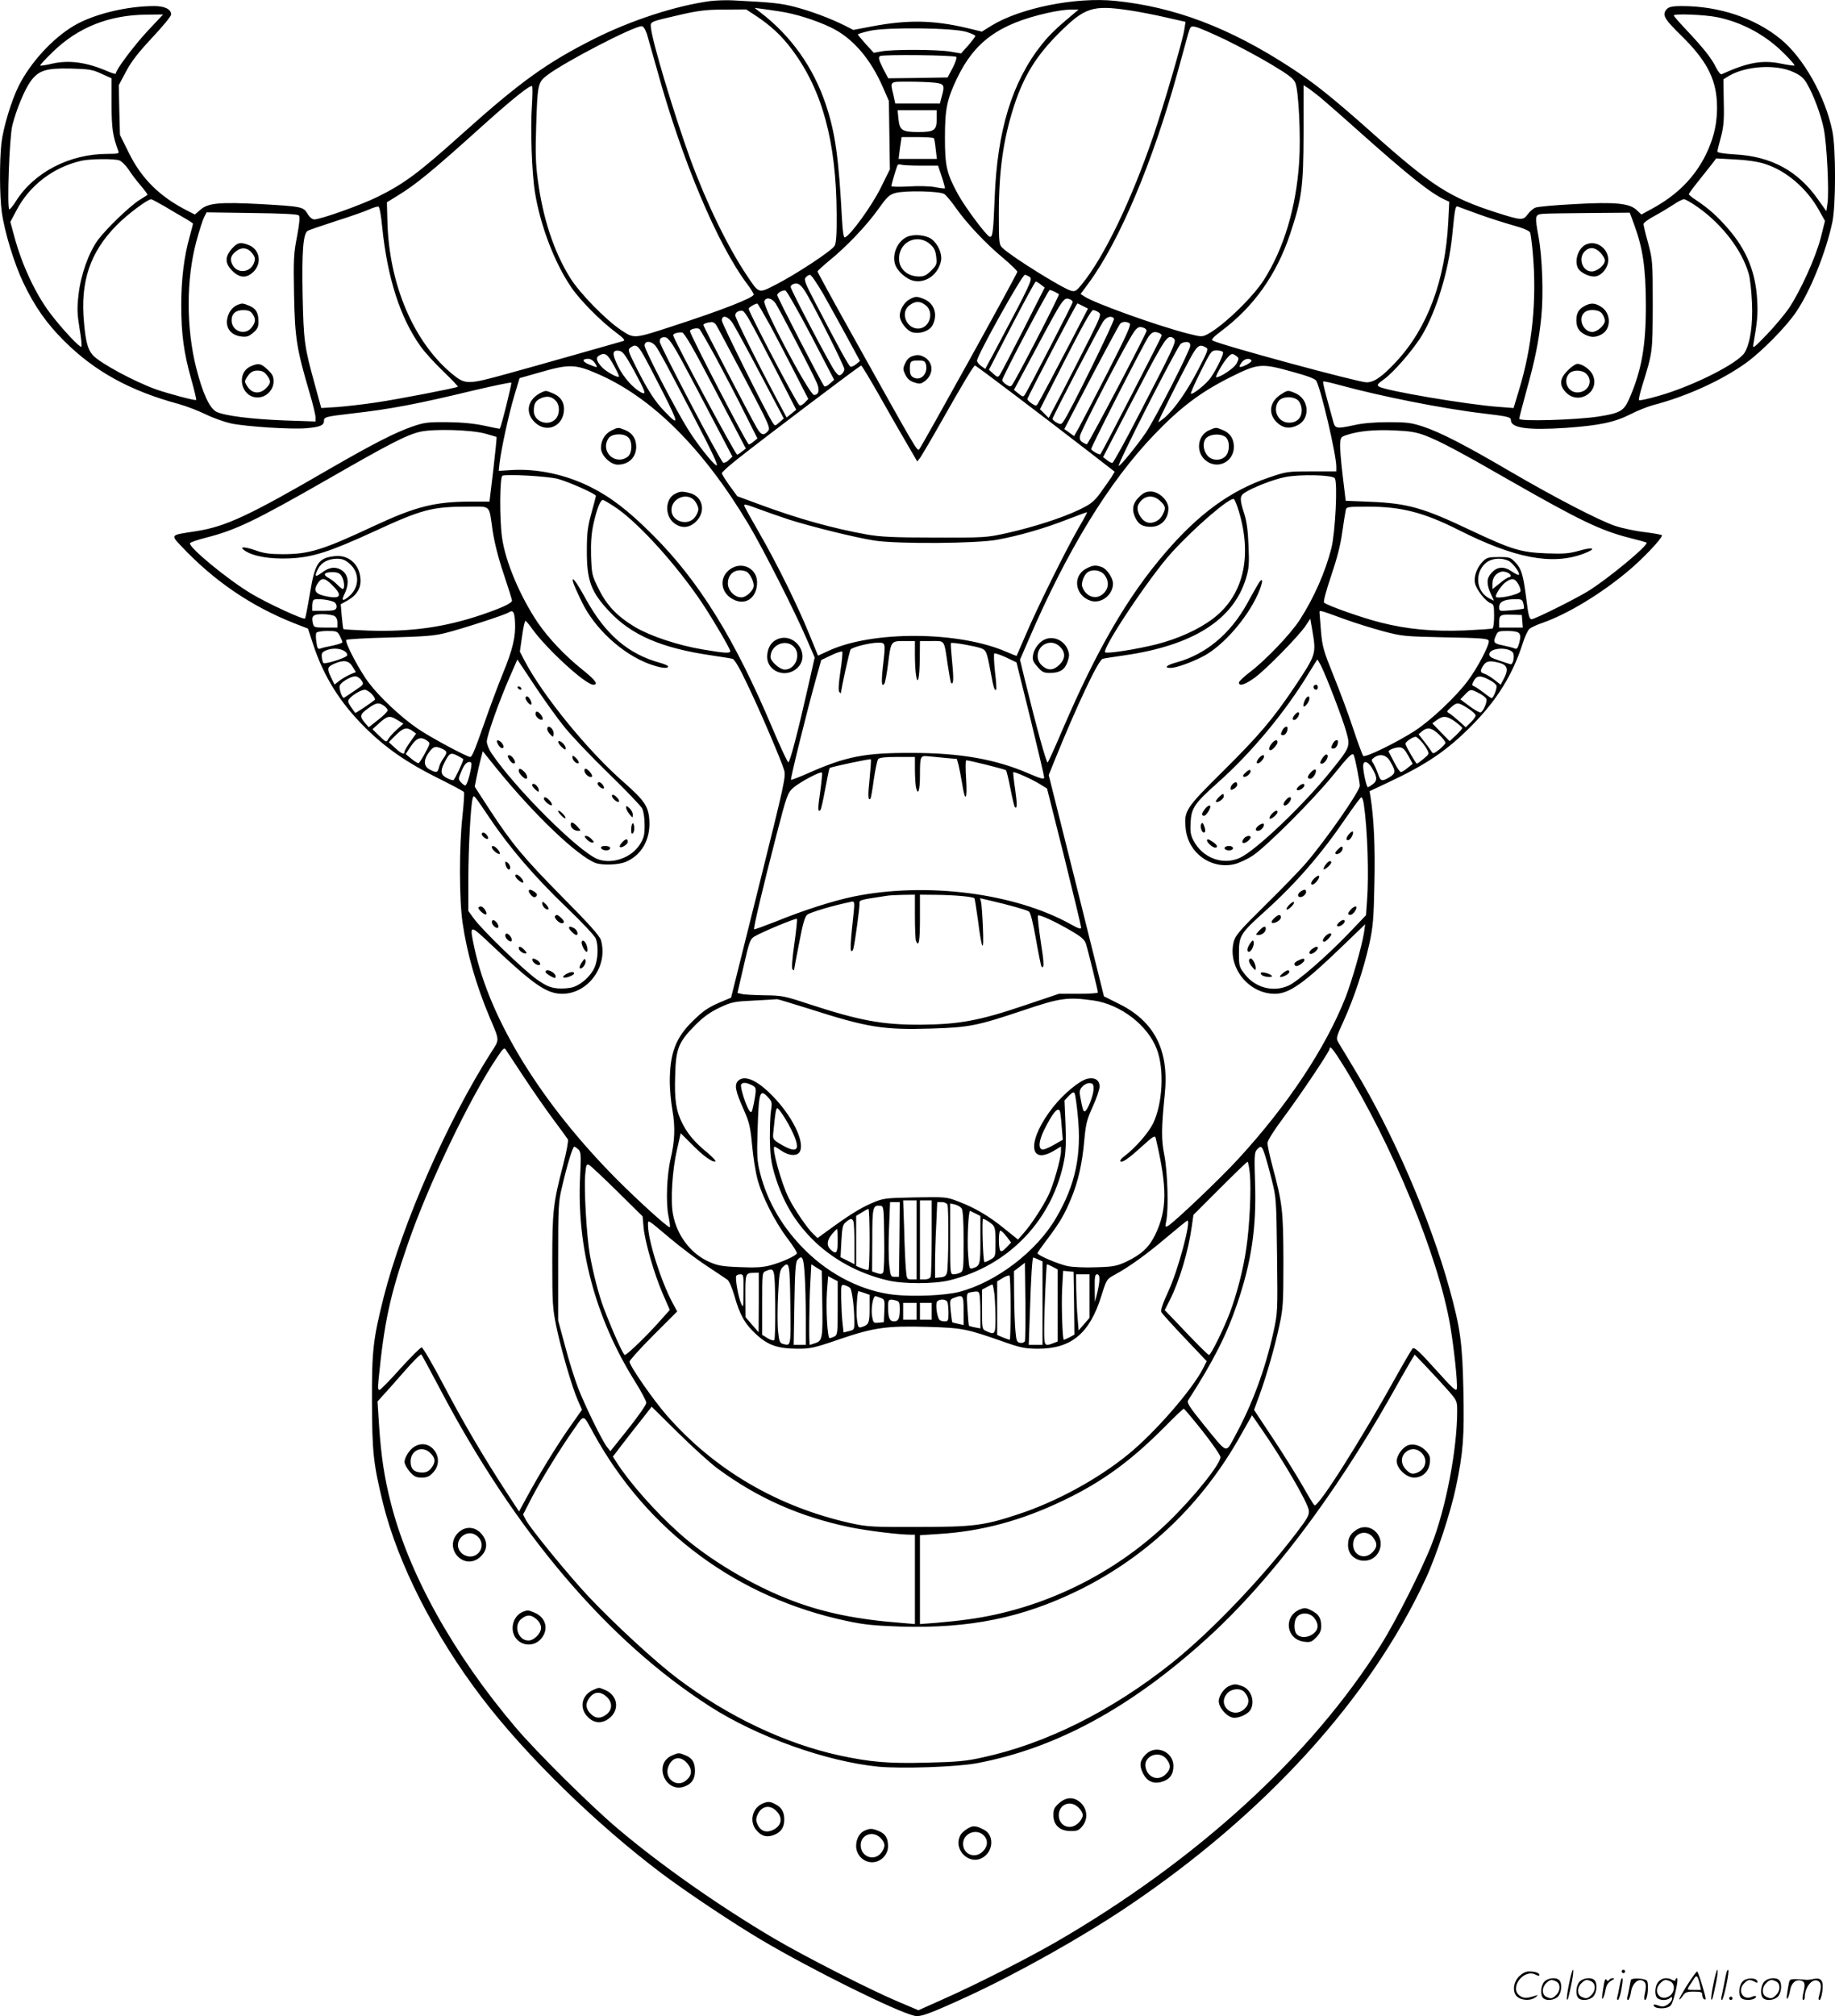 <svg version="1.0" xmlns="http://www.w3.org/2000/svg"
  viewBox="0 0 1093.014 1200.212"
 preserveAspectRatio="xMidYMid meet">
<g transform="translate(-0.044,1200.611) scale(0.1,-0.1)"
fill="#000000" stroke="none">
<path d="M4233 12000 c-204 -27 -472 -114 -691 -224 -283 -142 -442 -256 -789
-567 -257 -231 -346 -297 -502 -374 -94 -47 -340 -135 -378 -135 -13 0 -28 12
-41 34 -25 41 -33 43 -276 57 -246 13 -316 7 -361 -33 l-34 -29 -43 22 c-164
83 -273 189 -350 345 l-53 107 -4 148 -3 148 43 81 c32 61 74 114 156 202 62
66 113 128 113 138 0 31 -39 50 -100 50 -165 0 -362 -48 -479 -117 -127 -75
-259 -219 -329 -358 -44 -88 -92 -248 -103 -340 -12 -108 -11 -316 2 -411 16
-117 74 -307 128 -420 68 -143 140 -245 245 -349 181 -180 392 -296 681 -374
44 -12 116 -40 160 -61 44 -22 113 -46 153 -55 94 -19 360 -36 449 -28 79 7
103 17 103 43 0 24 8 26 170 45 223 25 387 56 722 137 120 28 220 49 224 46 4
-5 -61 -268 -69 -274 -1 -1 -42 7 -92 18 -61 13 -132 20 -220 21 -117 1 -138
-2 -208 -26 -106 -37 -234 -103 -493 -252 -480 -279 -620 -344 -795 -371 -157
-24 -153 -20 -89 -89 196 -208 415 -357 675 -460 l80 -31 31 -95 c63 -191 160
-346 309 -494 123 -122 251 -210 432 -300 83 -41 154 -79 157 -84 3 -5 -1 -69
-9 -143 -20 -178 -20 -499 1 -637 27 -184 80 -368 161 -561 60 -141 60 -130
10 -207 -260 -407 -530 -1021 -641 -1458 -63 -251 -71 -318 -70 -620 1 -305 8
-369 65 -605 89 -362 307 -790 591 -1162 264 -346 683 -754 1073 -1047 154
-115 420 -292 590 -393 297 -176 810 -430 913 -452 36 -8 90 12 317 116 291
134 682 353 950 533 822 552 1448 1241 1778 1954 64 138 149 397 180 546 43
207 50 295 44 578 -6 279 -18 366 -83 602 -115 415 -336 927 -565 1305 -45 74
-88 146 -97 161 -14 24 -13 30 32 128 61 134 120 311 153 459 22 103 26 147
30 360 5 216 -3 386 -23 513 l-6 35 104 49 c238 111 361 195 512 349 144 147
237 297 296 481 12 39 30 77 39 86 9 9 45 26 81 38 148 52 347 172 510 309 85
71 200 192 200 211 0 4 -45 12 -100 19 -55 6 -135 23 -178 37 -99 34 -360 169
-627 325 -268 157 -416 233 -519 267 -71 23 -97 26 -206 26 -78 0 -153 -6
-200 -17 -113 -24 -117 -23 -130 27 -6 23 -23 84 -37 135 -14 51 -24 95 -21
97 2 3 46 -7 97 -21 245 -67 617 -141 856 -169 151 -18 165 -22 165 -40 0 -47
100 -61 327 -46 198 14 290 33 385 81 42 22 104 46 137 55 196 51 406 146 552
251 94 68 238 214 298 303 85 124 179 360 216 536 21 103 21 437 0 540 -43
209 -172 437 -309 549 -153 125 -366 196 -587 196 -68 0 -86 -6 -100 -31 -14
-28 2 -53 95 -144 147 -144 205 -251 213 -395 6 -111 -15 -211 -66 -315 -68
-136 -169 -238 -316 -319 l-68 -37 -27 26 c-43 41 -127 50 -372 36 -114 -6
-219 -15 -232 -21 -13 -5 -34 -23 -46 -40 -27 -37 -37 -37 -190 12 -273 88
-379 155 -735 472 -237 211 -350 301 -490 392 -363 236 -689 359 -1042 395
-235 24 -564 -42 -736 -147 l-58 -36 -87 21 c-204 48 -355 50 -568 10 l-111
-21 -51 26 c-84 42 -198 85 -297 111 -85 22 -133 27 -370 39 -38 2 -98 0 -132
-4z m412 -62 c90 -13 211 -51 302 -94 131 -62 239 -187 314 -361 l34 -78 3
-203 3 -204 -55 -111 c-51 -104 -181 -284 -213 -294 -7 -3 -13 30 -17 104 -20
374 -40 516 -96 685 -74 222 -207 410 -390 550 l-35 27 40 -5 c22 -3 72 -10
110 -16z m2080 7 c55 -8 153 -27 218 -42 l119 -27 -7 -45 c-9 -64 -124 -456
-185 -635 -132 -386 -294 -722 -427 -884 -30 -37 -39 -43 -62 -37 -50 13 -352
201 -408 254 -22 21 -23 28 -23 204 0 255 26 442 90 641 58 179 133 301 269
436 153 152 199 167 416 135z m-2225 -31 c90 -59 156 -120 217 -202 181 -240
265 -549 267 -982 1 -117 -3 -172 -12 -187 -16 -29 -229 -169 -348 -230 -107
-55 -101 -57 -174 52 -116 173 -242 433 -339 698 -97 268 -224 690 -233 776
-4 40 -13 36 182 81 102 23 149 29 255 29 l130 1 55 -36z m1895 10 c-106 -89
-141 -123 -189 -182 -177 -223 -266 -512 -281 -917 -8 -201 -12 -235 -30 -228
-21 8 -148 178 -189 254 -67 123 -77 167 -77 334 0 172 11 226 71 353 105 220
251 326 540 391 47 11 108 20 135 20 l50 0 -30 -25z m-5517 -104 c-82 -89
-188 -230 -188 -252 0 -4 -21 2 -47 13 -126 55 -232 69 -333 46 -36 -9 -67
-13 -70 -11 -2 3 32 40 76 82 150 146 335 219 557 221 l99 1 -94 -100z m9350
84 c152 -31 295 -109 406 -223 33 -33 58 -62 55 -65 -2 -2 -40 3 -83 12 -110
22 -197 6 -351 -64 -6 -2 -20 15 -32 38 -25 54 -77 119 -176 224 -43 45 -77
85 -77 88 0 12 183 5 258 -10z m-6374 -101 c8 -27 35 -123 61 -215 146 -532
359 -1038 537 -1274 21 -28 38 -55 38 -61 0 -19 -183 -91 -478 -187 -239 -78
-233 -77 -312 -25 -94 63 -247 220 -304 312 -96 154 -162 354 -192 581 -13 94
-15 165 -10 316 8 258 10 266 68 310 105 79 512 290 560 290 11 0 21 -16 32
-47z m3445 -33 c80 -39 204 -105 275 -148 102 -61 132 -84 142 -109 20 -46 33
-318 23 -471 -18 -271 -91 -516 -212 -705 -67 -104 -245 -275 -335 -321 -31
-16 -37 -16 -115 4 -181 46 -557 181 -617 221 l-23 15 48 65 c183 248 382 720
530 1256 26 93 53 192 61 222 15 52 16 53 46 47 17 -3 97 -38 177 -76z m-1541
46 c28 -9 52 -20 52 -24 0 -4 -19 -29 -42 -56 l-43 -48 -65 11 c-77 13 -346
14 -410 1 l-45 -8 -47 51 c-26 29 -47 55 -48 58 0 3 33 13 73 22 101 22 496
18 575 -7z m-61 -149 c4 -5 -6 -34 -22 -65 l-30 -57 -177 -3 -177 -2 -32 61
c-24 49 -28 64 -17 71 16 11 444 6 455 -5z m4986 -90 c42 -19 61 -35 80 -68
40 -68 84 -186 101 -271 18 -89 32 -371 22 -441 l-7 -48 -49 69 c-120 171
-278 257 -496 269 -66 4 -104 10 -104 17 0 6 10 45 21 86 16 61 20 100 17 210
l-2 134 34 21 c102 59 280 70 383 22z m-10078 -10 l60 -27 0 -153 c0 -145 7
-192 41 -282 5 -13 -5 -15 -65 -15 -226 0 -437 -109 -546 -282 -17 -27 -34
-48 -39 -48 -15 0 0 428 18 500 23 92 73 213 108 261 48 66 91 80 238 77 112
-3 131 -6 185 -31z m4963 -53 c58 -7 61 -15 41 -86 l-10 -38 -133 0 -133 0
-11 51 c-20 83 -24 79 91 79 56 0 126 -3 155 -6z m-2399 -134 c-10 -138 -1
-401 18 -520 32 -196 115 -415 214 -561 50 -76 179 -206 267 -271 48 -36 58
-48 45 -52 -87 -25 -552 -157 -695 -196 -232 -64 -246 -64 -323 -1 -231 190
-378 536 -387 910 l-3 113 65 40 c108 66 207 147 501 412 179 161 290 250 299
239 3 -4 3 -55 -1 -113z m4696 46 c27 -23 131 -113 230 -202 301 -268 426
-367 510 -406 l28 -13 -6 -120 c-18 -349 -124 -633 -312 -834 -82 -88 -130
-121 -175 -121 -48 0 -872 223 -917 249 -10 5 5 21 54 58 192 144 327 334 408
576 70 210 79 279 80 599 l0 287 25 -16 c14 -9 47 -35 75 -57z m-2285 -125 c0
-71 -14 -81 -109 -81 -97 0 -112 10 -119 78 l-5 52 117 0 116 0 0 -49z m-17
-118 c3 -5 8 -34 11 -65 l7 -58 -114 0 -114 0 4 33 c2 17 6 47 9 65 l5 32 94
0 c52 0 96 -3 98 -7z m-4851 -132 c13 -5 37 -29 53 -52 15 -24 48 -68 73 -97
25 -29 43 -54 41 -56 -2 -2 -23 -15 -47 -30 -59 -37 -196 -169 -248 -238 -55
-76 -102 -205 -116 -327 -9 -81 -8 -112 6 -199 10 -57 15 -107 11 -110 -8 -8
-116 107 -184 197 -88 115 -170 290 -215 458 l-24 88 35 66 c78 151 221 260
388 298 53 12 198 13 227 2z m9799 -20 c128 -40 251 -145 324 -276 l36 -64
-26 -103 c-30 -115 -119 -312 -189 -417 -25 -36 -83 -106 -131 -156 -77 -80
-86 -87 -81 -60 24 135 28 181 23 265 -9 165 -62 295 -169 420 -66 77 -120
125 -195 175 -24 15 -43 31 -43 35 0 4 24 37 53 73 28 35 65 82 81 102 l29 38
111 -6 c69 -3 136 -13 177 -26z m-5026 -11 l103 0 22 -66 c12 -36 20 -67 19
-69 -2 -2 -29 1 -59 7 -30 6 -101 8 -157 4 -57 -3 -103 -2 -103 2 0 11 31 115
37 125 3 5 12 6 20 3 8 -3 61 -6 118 -6z m140 -169 c11 -7 43 -45 70 -84 65
-92 179 -213 283 -299 45 -38 82 -74 82 -80 0 -13 -567 -1036 -584 -1056 -13
-13 -8 -21 -403 687 -112 200 -203 367 -203 371 0 4 31 32 68 63 101 81 225
211 293 307 52 73 66 87 102 97 55 16 264 12 292 -6z m-4643 -74 c40 -24 94
-56 121 -71 26 -15 47 -29 47 -32 0 -2 -9 -37 -20 -77 -33 -117 -50 -253 -50
-407 0 -171 15 -284 60 -443 18 -64 31 -119 29 -122 -6 -5 -161 36 -239 63
-131 47 -334 157 -376 203 -30 33 -43 79 -53 193 -24 245 36 421 194 581 63
64 184 155 206 155 4 0 41 -20 81 -43z m9134 -6 c145 -103 262 -257 301 -396
8 -27 16 -104 19 -170 6 -130 -10 -240 -43 -297 -38 -64 -307 -200 -511 -258
-62 -18 -116 -30 -119 -26 -3 3 6 43 20 88 62 201 61 194 62 478 0 258 -1 268
-27 367 -16 56 -28 108 -28 115 0 8 30 30 68 50 37 20 88 51 112 67 25 17 52
31 61 31 9 0 47 -22 85 -49z m-7839 -117 c31 -303 107 -539 228 -709 23 -33
84 -100 134 -148 51 -49 91 -91 89 -93 -7 -7 -353 -74 -488 -94 -74 -11 -178
-23 -231 -27 l-95 -6 -37 135 c-64 231 -68 262 -74 538 -5 258 3 365 30 382 6
4 82 30 168 58 86 27 176 59 200 70 24 11 49 18 54 16 6 -1 16 -56 22 -122z
m6533 76 c58 -21 149 -50 202 -65 62 -17 99 -33 103 -44 3 -9 10 -61 15 -116
26 -281 -3 -565 -82 -822 l-32 -106 -90 7 c-183 13 -680 97 -712 121 -13 9 -9
15 27 41 57 39 181 182 230 265 85 143 158 382 179 589 18 179 19 183 38 175
9 -4 64 -24 122 -45z m-7030 -6 c8 -8 5 -42 -10 -124 -20 -101 -22 -138 -18
-349 5 -258 15 -321 94 -589 19 -64 34 -128 34 -141 l0 -24 -182 6 c-202 8
-361 28 -409 52 -41 22 -81 109 -120 261 -60 240 -60 526 1 753 17 63 38 128
46 144 l15 29 269 -4 c179 -2 273 -7 280 -14z m7954 -54 c52 -142 69 -256 70
-475 1 -250 -26 -397 -101 -567 -31 -69 -54 -82 -184 -102 -133 -20 -469 -30
-469 -13 0 7 18 77 40 157 54 194 77 307 91 448 14 135 6 357 -16 477 -23 126
-22 133 23 138 20 2 146 4 278 5 l242 2 26 -70z m-4831 -412 c35 -62 99 -178
142 -257 l78 -144 -23 -19 c-13 -10 -28 -17 -33 -15 -10 3 -63 99 -209 379
-61 116 -70 139 -59 152 8 9 19 16 26 16 8 0 42 -51 78 -112z m1231 99 c18
-13 8 -35 -210 -445 l-55 -102 -24 17 c-14 10 -25 24 -25 32 0 30 268 511 285
511 6 0 19 -6 29 -13z m66 -45 l23 -18 -127 -251 c-70 -138 -133 -258 -140
-268 -12 -16 -14 -16 -39 6 l-26 24 136 263 c75 144 139 262 143 262 4 0 18
-8 30 -18z m-1388 -67 c68 -120 218 -420 218 -437 0 -8 -7 -22 -16 -29 -14
-12 -19 -10 -39 15 -25 31 -265 487 -265 504 0 5 6 13 13 16 32 13 51 -2 89
-69z m19 -235 l138 -265 -26 -23 c-14 -13 -29 -20 -33 -15 -13 13 -280 530
-280 542 0 13 31 31 48 28 8 -1 76 -121 153 -267z m1452 259 c12 -7 23 -13 25
-14 6 -5 -256 -511 -280 -542 -8 -9 -15 -9 -34 4 -13 8 -24 20 -24 26 0 17
274 537 283 537 4 0 18 -5 30 -11z m-1664 -67 c20 -29 211 -395 245 -471 21
-45 14 -76 -15 -76 -27 0 -308 528 -296 558 10 26 43 20 66 -11z m1755 22 c9
-3 16 -11 16 -16 0 -10 -264 -520 -284 -550 -11 -16 -14 -15 -39 5 l-27 22
126 235 c170 318 170 318 208 304z m-1788 -152 c38 -70 105 -199 149 -285 l80
-156 -22 -23 c-15 -14 -26 -19 -32 -13 -23 23 -301 553 -301 573 0 8 35 29 51
31 3 1 36 -57 75 -127z m1865 112 l30 -15 -92 -177 c-101 -194 -194 -369 -208
-391 -8 -12 -13 -12 -35 3 -14 9 -26 21 -26 26 0 11 292 570 298 570 1 0 16
-7 33 -16z m-1983 -90 c19 -32 88 -164 155 -293 l120 -234 -28 -23 -29 -23
-44 82 c-128 239 -262 509 -262 526 0 18 22 31 45 26 6 -1 25 -28 43 -61z
m2076 53 c17 -12 13 -23 -54 -158 -40 -79 -111 -218 -157 -307 l-86 -164 -26
26 -26 26 150 295 c99 194 155 295 166 295 8 0 23 -6 33 -13z m-2180 -64 c14
-21 88 -157 165 -303 l140 -265 -26 -23 c-25 -22 -26 -23 -39 -4 -33 48 -304
591 -304 610 0 36 36 27 64 -15z m2272 26 c6 -11 -267 -567 -302 -613 -12 -17
-17 -18 -39 -6 -14 7 -25 18 -25 23 0 12 277 543 302 580 20 28 51 36 64 16z
m-2370 -37 c7 -10 82 -152 169 -316 151 -287 156 -298 139 -317 -26 -29 -41
-23 -68 24 -43 76 -316 600 -316 608 0 8 22 16 50 18 8 0 20 -7 26 -17z m2463
9 c11 -7 -17 -68 -131 -292 -80 -156 -158 -305 -173 -332 l-27 -47 -29 21 -29
21 86 166 c126 242 235 445 246 460 12 14 37 16 57 3z m-2458 -216 c50 -93
125 -237 166 -320 l75 -149 -22 -18 c-12 -10 -25 -18 -29 -18 -11 0 -351 655
-351 675 0 13 46 22 57 12 6 -7 53 -88 104 -182z m2543 189 c9 -3 16 -11 16
-17 0 -15 -334 -650 -355 -675 -2 -2 -13 3 -25 10 -16 10 -20 19 -16 42 6 28
220 446 298 579 38 65 49 74 82 61z m-2552 -373 l181 -345 -23 -18 c-12 -10
-25 -18 -29 -18 -11 0 -381 690 -381 711 0 9 28 18 53 16 14 -2 67 -93 199
-346z m2642 343 c9 -3 16 -11 16 -16 0 -8 -354 -693 -365 -706 -5 -6 -55 22
-55 31 0 14 316 633 341 668 21 29 34 34 63 23z m-2873 -110 c26 -45 111 -204
189 -354 l143 -272 -21 -20 c-11 -12 -26 -18 -34 -16 -15 6 -378 697 -378 720
0 21 11 29 35 26 13 -2 35 -30 66 -84z m2966 70 c7 -19 -15 -66 -215 -451 -80
-156 -151 -283 -156 -283 -6 0 -21 8 -33 18 l-22 17 150 290 c193 372 224 425
250 425 11 0 22 -7 26 -16z m-3089 -41 c24 -35 70 -121 212 -393 127 -244 163
-321 147 -314 -21 9 -115 128 -169 215 -75 120 -258 472 -258 498 0 32 44 28
68 -6z m3182 5 c0 -27 -205 -428 -264 -517 -54 -79 -156 -204 -162 -198 -9 9
333 680 368 725 6 6 21 12 34 12 18 0 24 -6 24 -22z m-3260 -50 c17 -29 71
-133 121 -231 94 -186 95 -201 8 -110 -57 59 -100 125 -169 262 -49 98 -51
106 -34 118 30 22 42 15 74 -39z m3351 41 c19 -10 17 -16 -43 -132 -67 -130
-140 -234 -200 -287 -21 -17 -38 -29 -38 -26 0 9 132 272 187 374 45 82 57 91
94 71z m-3404 -139 c68 -126 76 -147 42 -130 -48 26 -103 88 -136 153 -38 77
-37 100 4 95 22 -3 36 -20 90 -118z m3508 110 c6 -10 -32 -91 -72 -151 -24
-36 -110 -106 -119 -96 -3 2 23 61 58 131 61 122 64 126 95 126 17 0 34 -4 38
-10z m-3630 -76 c20 -36 35 -68 32 -70 -8 -9 -80 32 -103 58 -31 34 -36 56
-16 67 35 21 50 11 87 -55z m3709 53 c17 -13 17 -15 2 -45 -14 -27 -96 -82
-121 -82 -9 0 33 76 60 109 30 35 34 36 59 18z m-3820 -42 c19 -30 18 -30 -34
-9 -42 17 -45 34 -6 34 14 0 30 -10 40 -25z m3911 15 c6 -10 -63 -46 -71 -37
-2 2 3 13 12 25 16 23 48 29 59 12z m-3898 -78 c326 -140 632 -445 902 -897
84 -140 277 -521 346 -682 l48 -111 -37 -164 c-61 -271 -110 -460 -120 -460
-5 1 -47 90 -93 199 -226 536 -438 878 -713 1153 -146 146 -251 227 -376 289
-146 72 -312 108 -465 99 l-78 -5 5 46 c10 86 55 292 87 399 l32 107 130 37
c163 47 204 46 332 -10z m1683 -134 c57 -101 130 -229 164 -286 l60 -103 18
23 c9 13 63 104 119 203 138 244 199 345 207 345 7 0 407 -303 690 -522 l142
-110 -19 -32 c-11 -17 -41 -59 -66 -94 -40 -54 -57 -67 -128 -101 -103 -49
-265 -101 -427 -138 -123 -27 -130 -28 -430 -27 -248 0 -324 4 -405 18 -211
38 -414 95 -651 183 l-122 45 -46 63 c-25 35 -46 68 -46 74 0 6 42 44 93 84
156 124 729 557 737 557 4 0 53 -82 110 -182z m2458 145 c92 -25 136 -42 143
-54 29 -54 119 -440 119 -510 l0 -29 -147 0 c-145 0 -150 -1 -258 -38 -226
-77 -415 -215 -614 -447 -224 -260 -407 -576 -611 -1051 -44 -104 -85 -193
-89 -197 -7 -7 -65 202 -138 500 l-27 112 49 113 c231 538 481 946 750 1226
155 162 277 254 453 342 166 83 184 85 370 33z m-4808 -368 c36 -10 66 -19 68
-20 2 -2 -7 -89 -19 -194 l-23 -191 -115 0 c-212 -1 -324 -29 -575 -146 -305
-143 -385 -167 -541 -167 -77 0 -114 5 -163 23 -69 24 -101 23 -62 -3 51 -33
148 -50 265 -45 137 6 237 38 505 161 284 131 344 147 557 147 141 0 125 16
148 -145 11 -70 34 -163 66 -257 27 -80 49 -151 49 -157 0 -16 -61 -44 -185
-86 -217 -73 -417 -101 -668 -93 -81 3 -149 7 -151 9 -2 2 -6 36 -10 76 l-6
72 40 22 c58 33 84 78 77 136 -9 85 -75 139 -156 128 -95 -11 -115 -42 -145
-224 -13 -78 -26 -144 -29 -147 -9 -9 -229 93 -320 148 -142 85 -373 276 -365
300 2 6 44 20 94 33 178 45 291 99 728 349 369 212 470 264 550 282 82 18 299
12 386 -11z m5598 -11 c83 -31 210 -98 507 -269 415 -237 539 -297 712 -341
53 -13 98 -26 101 -28 14 -15 -240 -224 -353 -292 -89 -53 -314 -164 -331
-164 -15 0 -20 21 -34 135 -17 130 -28 166 -63 203 -29 30 -35 32 -99 32 -60
0 -72 -3 -94 -25 -36 -36 -56 -90 -48 -130 7 -38 64 -110 94 -120 17 -6 20
-15 20 -75 0 -38 -4 -71 -9 -75 -6 -3 -81 -8 -169 -12 -188 -7 -339 7 -497 47
-109 27 -321 102 -338 119 -5 5 13 73 42 158 34 100 56 184 66 258 9 61 18
120 21 133 4 21 8 22 135 22 196 0 329 -34 538 -139 334 -169 558 -211 744
-141 80 30 62 43 -25 18 -60 -17 -92 -20 -197 -16 -152 6 -205 22 -450 137
-284 135 -376 161 -601 170 l-144 6 -18 150 c-10 83 -17 168 -15 190 2 37 5
41 40 52 70 23 161 32 280 27 94 -4 132 -10 185 -30z m-5164 -259 c63 -17 226
-89 226 -101 0 -3 -12 -50 -27 -103 -22 -80 -27 -117 -27 -221 -1 -178 24
-248 134 -364 132 -141 311 -218 605 -261 61 -9 118 -18 129 -21 12 -4 43 -56
86 -148 77 -159 202 -452 221 -514 11 -40 4 -72 -152 -698 l-164 -657 -45 -19
c-89 -37 -115 -54 -182 -119 -103 -100 -138 -193 -138 -363 0 -44 7 -121 16
-171 17 -98 14 -181 -11 -287 -23 -99 -29 -262 -13 -340 8 -38 11 -68 8 -68
-14 0 -185 155 -310 280 -455 456 -764 958 -855 1388 -29 138 -29 138 105 11
250 -236 327 -289 420 -289 155 1 274 166 230 319 -7 25 -69 95 -228 255 -236
239 -302 319 -437 525 l-87 134 11 56 c6 31 17 78 24 105 l13 50 82 -102 c223
-275 481 -521 589 -563 41 -15 135 -12 180 6 95 40 149 134 141 250 -5 81 -30
117 -155 227 -209 182 -479 513 -587 719 l-29 56 13 91 c7 51 16 92 20 92 4 0
22 -21 40 -47 86 -120 318 -333 364 -333 33 0 14 27 -65 90 -104 83 -204 189
-267 282 -104 155 -192 363 -211 503 -16 110 -14 362 2 369 23 11 272 -3 331
-19z m4627 4 c18 -25 3 -323 -20 -415 -35 -140 -104 -297 -188 -427 -53 -83
-202 -239 -295 -310 -37 -28 -68 -57 -68 -64 0 -25 39 -12 97 31 72 54 259
246 299 305 l29 44 12 -69 c24 -142 24 -143 -107 -339 -126 -188 -213 -290
-421 -496 -229 -227 -237 -239 -226 -347 15 -143 148 -241 287 -211 28 6 78
29 113 52 82 55 360 333 477 477 98 121 117 140 125 118 9 -23 35 -159 35
-179 0 -33 -201 -322 -323 -464 -33 -38 -140 -149 -238 -245 -156 -154 -179
-181 -190 -220 -38 -151 87 -310 245 -310 85 0 173 62 404 285 l134 129 -7
-50 c-12 -78 -72 -289 -111 -388 -119 -300 -343 -638 -637 -958 -108 -118
-384 -380 -420 -400 -17 -8 -17 -6 -10 29 15 69 8 292 -11 391 -19 94 -18 162
2 362 28 262 -60 436 -274 541 l-88 44 -164 659 -165 658 33 82 c135 333 262
602 288 610 9 3 68 12 131 21 407 59 648 211 723 458 18 60 20 86 15 196 -3
89 -11 145 -26 191 -27 83 -26 104 2 122 48 32 175 81 242 94 92 18 283 13
296 -7z m-571 -198 c81 -272 25 -502 -155 -638 -84 -64 -208 -120 -338 -153
-121 -30 -294 -57 -304 -47 -20 21 265 449 395 592 136 150 350 334 372 320 5
-3 19 -37 30 -74z m-3705 19 c136 -95 355 -337 505 -560 65 -97 170 -276 170
-290 0 -15 -34 -12 -165 10 -148 25 -309 79 -400 132 -107 64 -169 128 -218
227 -41 82 -42 88 -46 197 -2 81 2 135 14 190 20 89 41 144 56 144 6 0 44 -23
84 -50z m1025 -67 c132 -42 398 -108 510 -125 135 -21 610 -18 730 5 132 24
287 69 421 122 62 24 114 43 115 42 1 -1 -22 -45 -53 -97 -75 -130 -248 -480
-312 -631 -29 -68 -54 -125 -55 -127 -2 -1 -27 9 -57 22 -285 126 -804 129
-1065 7 l-61 -28 -52 127 c-69 170 -191 417 -296 600 -47 81 -88 155 -91 164
-5 13 11 10 77 -15 46 -17 131 -47 189 -66z m-2616 -264 c60 -52 58 -141 -6
-194 -38 -32 -46 -26 -24 19 30 64 20 118 -26 142 -36 19 -70 12 -115 -22 -36
-27 -41 -19 -18 26 20 38 59 59 112 60 33 0 50 -7 77 -31z m6901 19 c25 -11
72 -74 62 -84 -2 -3 -22 7 -43 21 -47 32 -87 28 -121 -11 -28 -31 -29 -65 -3
-122 l19 -42 -28 14 c-79 41 -89 152 -20 211 34 28 90 33 134 13z m13 -86 c2
-7 -2 -12 -9 -12 -6 0 -32 -16 -55 -36 l-44 -35 0 34 c0 33 19 59 50 69 19 6
53 -6 58 -20z m-6964 -4 c17 -24 22 -78 8 -78 -5 0 -19 12 -33 26 -13 14 -37
32 -52 40 -36 19 -26 34 23 34 29 0 43 -6 54 -22z m-53 -57 c66 -65 46 -86
-57 -60 -49 13 -57 35 -28 77 22 31 41 28 85 -17z m7063 8 c10 -16 15 -36 13
-43 -8 -21 -147 -49 -147 -31 0 17 33 66 57 84 38 28 56 26 77 -10z m-7048
-111 c8 -8 12 -22 8 -31 -5 -14 -20 -17 -75 -17 l-69 0 0 28 c0 16 3 32 8 36
12 13 112 0 128 -16z m7078 -4 c4 -15 5 -28 3 -31 -3 -2 -37 -7 -76 -10 -71
-6 -71 -6 -71 19 0 31 29 46 91 47 42 1 47 -2 53 -25z m-6006 -110 c5 -86 -13
-163 -73 -309 -29 -71 -76 -197 -105 -280 -64 -182 -78 -215 -89 -215 -20 0
-243 120 -315 170 -100 69 -224 186 -287 269 -58 75 -147 246 -136 258 5 4
122 11 260 14 210 6 266 10 335 28 99 25 351 107 372 121 26 17 35 5 38 -56z
m4942 16 c63 -23 167 -55 230 -72 110 -29 125 -31 368 -36 217 -4 254 -7 260
-20 7 -21 -66 -161 -127 -242 -71 -94 -217 -232 -314 -295 -109 -70 -295 -161
-307 -149 -4 5 -32 79 -60 164 -28 85 -81 227 -117 315 -58 144 -66 170 -74
260 -4 55 -8 106 -9 114 0 16 -4 17 150 -39z m-6019 20 c12 -7 19 -21 19 -40
l0 -30 -70 0 c-66 0 -70 1 -76 25 -11 44 1 55 56 55 28 0 60 -5 71 -10z m7077
-32 l3 -38 -70 0 -71 0 0 34 c0 41 8 45 80 43 l55 -2 3 -37z m-7043 -88 c8
-16 15 -33 15 -37 0 -5 -26 -13 -57 -20 -32 -6 -66 -14 -75 -18 -14 -5 -18 2
-23 39 -4 24 -4 49 0 55 3 6 33 11 65 11 56 0 60 -2 75 -30z m7024 16 c9 -11
9 -25 1 -56 -9 -34 -15 -40 -28 -34 -9 4 -41 12 -69 18 -56 11 -61 18 -41 61
10 23 17 25 68 25 38 0 62 -5 69 -14z m-3599 -128 c0 -46 3 -101 7 -123 10
-64 21 -14 22 103 l1 102 69 0 c81 0 74 11 96 -139 9 -58 18 -107 20 -110 15
-15 17 22 7 121 -6 61 -10 114 -7 116 6 6 138 -17 176 -30 34 -12 37 -19 60
-142 17 -94 24 -115 33 -105 3 2 0 50 -7 106 -6 56 -8 105 -4 109 3 3 34 -7
69 -23 l63 -30 83 -335 c45 -184 82 -342 82 -350 0 -13 -19 -8 -91 23 -198 86
-410 123 -699 123 -278 1 -391 -21 -614 -120 -55 -24 -101 -42 -104 -40 -5 5
97 417 149 602 l31 111 59 28 c32 16 62 25 66 22 3 -4 -1 -57 -11 -119 -11
-76 -13 -115 -6 -122 5 -5 10 -8 10 -5 0 23 51 253 57 259 15 15 116 40 160
40 50 0 49 5 32 -146 -10 -92 -7 -123 10 -96 4 7 14 59 21 115 17 137 17 137
95 137 l65 0 0 -82z m-3390 16 c9 -9 11 -17 5 -23 -17 -16 -130 -50 -138 -42
-4 4 -9 21 -10 37 -2 24 3 30 33 41 39 14 88 8 110 -13z m6949 1 c16 -15 6
-78 -12 -73 -7 2 -38 12 -70 23 -48 16 -57 23 -55 39 5 34 103 42 137 11z
m-5644 -450 c42 -52 159 -175 261 -274 101 -98 191 -192 199 -207 9 -18 15
-57 15 -100 0 -60 -4 -76 -29 -116 -51 -80 -169 -120 -254 -85 -117 50 -489
421 -629 629 -16 23 -28 54 -28 70 0 33 73 239 137 385 l45 103 103 -155 c57
-86 138 -199 180 -250z m4504 368 c33 -66 129 -316 150 -392 25 -89 24 -92
-88 -231 -167 -208 -450 -477 -546 -521 -101 -46 -223 0 -276 104 -17 32 -20
54 -17 107 5 87 23 113 161 236 202 179 405 424 545 656 26 43 48 77 49 78 2
0 11 -17 22 -37z m-5769 -5 l20 -33 -32 -13 c-18 -8 -47 -24 -64 -37 l-31 -24
-22 45 c-24 51 -22 60 23 80 54 23 84 18 106 -18z m6832 22 c47 -13 55 -38 28
-90 l-21 -40 -37 29 c-20 16 -47 32 -59 36 -27 8 -28 17 -7 50 18 27 39 30 96
15z m-6779 -104 c16 -23 15 -25 -41 -62 -31 -22 -60 -40 -63 -42 -10 -5 -32
57 -25 73 7 20 66 55 92 55 12 0 29 -11 37 -24z m6716 4 c21 -10 41 -26 45
-35 5 -15 -18 -75 -29 -75 -3 0 -25 15 -49 34 -25 19 -51 36 -58 38 -11 4 -10
10 1 31 17 32 39 34 90 7z m-6653 -87 c13 -14 21 -29 17 -33 -24 -20 -115 -81
-117 -78 -46 64 -48 69 -34 85 19 23 70 53 91 53 10 0 29 -12 43 -27z m6593 7
c21 -10 41 -26 45 -35 6 -16 -16 -69 -33 -80 -5 -3 -35 13 -66 36 l-56 42 28
29 c32 33 33 33 82 8z m-6521 -76 c12 -8 22 -21 21 -27 0 -7 -25 -32 -56 -56
l-56 -44 -24 27 c-32 38 -29 50 20 85 48 35 64 37 95 15z m6455 -14 c26 -16
47 -36 47 -43 0 -7 -13 -26 -30 -42 l-29 -28 -39 35 c-22 20 -48 41 -58 47
-18 10 -18 12 9 36 36 32 43 31 100 -5z m-6374 -71 l34 -21 -40 -36 c-22 -20
-45 -46 -51 -57 -10 -19 -13 -18 -52 20 l-41 40 42 38 c48 43 61 45 108 16z
m6299 -9 c23 -17 42 -34 42 -38 0 -4 -17 -24 -37 -43 l-38 -35 -52 53 -51 53
26 19 c37 28 62 26 110 -9z m-6211 -55 l22 -16 -34 -48 c-19 -27 -35 -53 -35
-60 0 -20 -19 -12 -57 23 l-37 34 41 41 c44 44 66 50 100 26z m6115 -22 c21
-20 38 -42 38 -49 0 -6 -17 -24 -37 -40 -34 -26 -37 -27 -47 -10 -6 10 -26 37
-44 60 l-32 41 21 18 c32 26 59 21 101 -20z m-109 -37 c13 -13 29 -36 37 -51
14 -26 13 -29 -20 -56 -19 -16 -37 -29 -40 -29 -6 0 -63 98 -68 117 -3 11 41
42 61 43 4 0 18 -11 30 -24z m-5918 0 c19 -13 18 -16 -12 -72 -17 -32 -35 -60
-40 -61 -4 -1 -23 10 -42 26 l-34 28 19 29 c41 67 69 80 109 50z m90 -48 c30
-14 31 -22 6 -57 -11 -15 -23 -39 -26 -54 -8 -31 -15 -33 -55 -12 -41 21 -38
65 8 118 18 20 32 21 67 5z m5754 -41 l26 -48 -30 -24 c-16 -14 -35 -25 -40
-25 -6 0 -24 26 -40 58 -16 31 -31 60 -33 63 -5 10 42 28 67 26 17 -1 31 -15
50 -50z m-5659 -2 c17 -9 30 -17 30 -18 0 -14 -51 -122 -59 -125 -5 -2 -23 4
-40 13 -35 18 -39 40 -15 88 32 63 38 66 84 42z m2902 -11 l68 -6 10 -36 c5
-20 14 -70 21 -109 18 -118 32 -102 24 26 -4 61 -4 111 1 111 17 0 230 -53
236 -59 4 -3 16 -53 27 -110 11 -57 23 -106 26 -109 14 -15 15 15 2 105 -8 54
-13 100 -11 102 5 6 117 -44 162 -73 l39 -24 102 -406 c55 -223 101 -413 101
-421 0 -12 -14 -8 -62 19 -335 186 -860 253 -1293 165 -121 -25 -297 -81 -464
-149 -69 -27 -126 -48 -129 -46 -5 6 51 244 133 561 62 239 67 251 100 281 37
33 163 100 171 91 3 -3 -2 -54 -10 -113 -15 -101 -15 -126 1 -110 4 3 17 61
29 127 12 66 24 122 26 123 8 7 241 56 245 52 3 -2 -1 -55 -7 -116 -11 -101
-9 -133 5 -118 3 2 12 53 20 113 9 60 20 114 26 122 8 9 41 13 115 13 l104 0
0 -74 c0 -40 3 -87 6 -105 12 -57 24 -21 24 69 0 114 2 119 48 114 20 -2 67
-6 104 -10z m2646 -16 c37 -61 37 -75 0 -98 -46 -28 -55 -25 -69 18 -7 20 -19
48 -27 61 -15 22 -14 25 3 37 34 25 71 17 93 -18z m-5472 -45 c-10 -55 -26
-103 -35 -103 -4 0 -16 9 -25 19 -16 17 -16 22 -1 57 19 47 33 64 52 64 12 0
14 -8 9 -37z m5364 5 c34 -55 36 -78 9 -99 -13 -10 -27 -19 -31 -19 -8 0 -28
90 -28 125 0 36 26 31 50 -7z m-5252 -303 c118 -176 269 -351 456 -530 99 -95
169 -170 176 -188 16 -46 12 -127 -9 -172 -22 -49 -77 -99 -126 -115 -21 -7
-62 -10 -91 -8 -44 4 -67 13 -124 52 -75 52 -328 295 -378 365 l-32 44 0 186
c0 182 14 448 26 485 7 22 4 26 102 -119z m5206 83 c22 -150 31 -423 19 -576
l-6 -84 -105 -110 c-131 -136 -301 -284 -356 -309 -92 -42 -200 -13 -263 70
-31 40 -33 48 -33 123 0 104 8 117 158 252 183 165 334 339 480 554 46 67 87
122 91 122 5 0 12 -19 15 -42z m-2674 -667 c0 -71 3 -136 6 -145 17 -43 24 -3
24 129 l0 145 103 -1 c101 -1 212 -11 221 -20 3 -2 12 -63 22 -134 23 -181 36
-199 29 -40 -3 72 -8 140 -11 152 l-6 22 64 -15 c104 -24 212 -54 227 -64 9
-5 25 -67 42 -165 15 -86 30 -159 33 -163 17 -16 16 20 -5 152 -12 81 -19 149
-16 152 8 8 105 -37 199 -92 60 -35 79 -52 87 -77 12 -37 71 -278 71 -289 0
-5 -52 -8 -116 -8 l-116 0 -208 -70 c-269 -91 -388 -112 -615 -114 -229 -1
-364 24 -670 124 -142 47 -158 50 -261 51 -60 1 -121 4 -135 8 l-26 6 37 160
c33 146 39 161 64 176 45 27 247 111 253 105 3 -3 -4 -69 -15 -148 -13 -90
-17 -147 -11 -152 5 -6 9 -8 9 -5 0 2 13 74 30 159 22 116 34 159 49 171 17
14 156 55 249 74 38 8 36 22 18 -150 -8 -73 -11 -134 -6 -139 5 -5 11 1 14 15
10 41 36 235 36 262 0 27 -10 24 160 50 14 3 58 5 98 6 l72 1 0 -129z m-631
-550 c349 -112 443 -127 731 -118 224 7 272 17 541 107 225 76 267 82 424 60
161 -24 322 -147 376 -290 45 -118 35 -320 -21 -439 -28 -58 -107 -149 -174
-199 -16 -12 -26 -25 -22 -29 10 -11 49 16 131 91 69 62 75 65 80 44 69 -294
68 -425 -5 -575 -36 -73 -82 -115 -169 -157 -59 -27 -78 -31 -181 -34 -66 -3
-140 1 -171 7 -55 12 -179 64 -179 77 0 3 27 42 60 85 74 99 101 145 140 239
42 100 67 211 79 349 9 99 16 124 51 201 22 48 40 101 40 118 0 38 -28 56 -71
47 -46 -10 -140 -87 -204 -167 -154 -193 -153 -353 2 -263 l43 26 0 -28 c0
-44 -47 -208 -76 -265 -35 -71 -103 -174 -146 -222 l-34 -39 -81 65 c-93 76
-179 126 -278 163 -67 26 -75 26 -255 23 -181 -4 -186 -4 -259 -35 -70 -31
-136 -72 -263 -165 l-58 -42 -26 25 c-33 30 -113 147 -146 214 -43 85 -104
305 -84 305 3 0 22 -11 42 -25 40 -27 83 -32 102 -13 43 43 -21 194 -138 321
-97 106 -180 148 -221 111 -26 -24 -20 -59 31 -173 33 -75 40 -102 50 -210 6
-68 20 -158 31 -200 25 -100 104 -257 179 -356 33 -43 59 -84 57 -90 -5 -15
-89 -53 -160 -72 -47 -12 -91 -14 -183 -10 -103 4 -130 9 -181 32 -108 48
-191 157 -214 282 -16 81 -4 267 24 386 l22 97 65 -65 c69 -70 123 -109 141
-103 6 2 -15 25 -47 52 -75 61 -117 111 -149 174 -38 75 -48 141 -43 286 4
160 19 197 118 298 50 50 87 77 145 105 75 35 86 37 209 43 72 4 133 7 135 8
2 1 87 -25 190 -57z m-1700 -404 c51 -78 130 -191 175 -252 45 -60 85 -115 89
-122 4 -7 -8 -74 -28 -150 -60 -231 -65 -278 -65 -577 0 -250 2 -280 25 -391
29 -138 93 -358 128 -437 l24 -54 -74 -105 c-78 -111 -182 -281 -256 -418
l-45 -83 -77 118 c-136 209 -250 403 -372 634 -65 124 -124 225 -131 225 -7 0
-63 -56 -125 -124 -61 -69 -118 -126 -125 -129 -10 -3 -12 9 -7 59 34 343 67
500 176 814 120 348 369 868 532 1109 35 53 42 58 51 42 6 -9 53 -81 105 -159z
m4877 76 c296 -476 573 -1148 643 -1561 23 -139 44 -337 39 -372 -2 -20 -22
-3 -127 114 -100 111 -127 135 -137 124 -6 -7 -47 -76 -90 -153 -214 -387
-472 -794 -494 -780 -5 3 -37 56 -72 118 -35 61 -114 188 -176 281 l-112 169
31 84 c43 118 93 291 120 419 22 100 24 133 24 384 -1 298 -5 340 -66 566 -16
61 -29 122 -29 135 0 15 38 75 97 154 102 137 273 392 273 407 0 24 21 -1 76
-89z m-3521 -125 c32 -15 33 -19 15 -113 -11 -53 -14 -57 -26 -41 -20 27 -57
144 -49 156 8 13 28 13 60 -2z m2039 -28 c-2 -40 -38 -130 -53 -130 -9 0 -13
15 -27 92 -5 29 -2 40 16 58 12 12 31 20 43 18 18 -2 22 -9 21 -38z m-94 -154
c24 -234 -13 -412 -129 -610 -116 -200 -358 -384 -579 -441 -84 -21 -265 -29
-383 -17 -187 20 -380 115 -529 262 -136 133 -228 290 -272 462 -18 72 -20
102 -15 257 7 230 13 248 63 194 22 -24 24 -31 17 -77 -5 -28 -7 -105 -7 -171
2 -98 7 -136 28 -209 48 -159 116 -277 225 -387 118 -118 274 -204 449 -245
90 -22 276 -22 366 0 356 86 619 362 686 720 9 48 11 113 7 210 l-6 141 26 28
c20 20 29 24 34 15 4 -7 13 -67 19 -132z m-1739 -25 c47 -79 73 -145 65 -167
-8 -21 -40 -13 -100 23 -40 24 -43 29 -40 62 13 133 17 152 26 149 6 -2 28
-32 49 -67z m1632 52 c3 -5 8 -45 11 -90 l7 -82 -53 -30 c-29 -17 -60 -30 -68
-28 -27 4 -22 53 11 119 50 100 79 134 92 111z m-2867 -230 c15 -15 16 -33 10
-158 -22 -426 91 -847 328 -1225 36 -58 66 -114 66 -125 0 -11 -48 -80 -107
-154 l-107 -134 -19 24 c-28 34 -128 238 -172 349 -20 52 -56 165 -78 250
l-42 155 0 350 c0 329 1 356 23 445 31 135 64 240 73 240 4 0 15 -8 25 -17z
m4088 -30 c9 -27 28 -95 42 -153 26 -102 27 -116 31 -446 4 -339 4 -341 -22
-460 -49 -222 -126 -429 -231 -622 -55 -99 -38 -106 -187 77 -81 100 -98 127
-90 140 150 233 228 387 291 571 87 253 117 459 108 724 -5 158 -4 182 11 198
24 27 30 23 47 -29z m-89 -114 c9 -88 -1 -310 -21 -443 -17 -122 -56 -273 -99
-387 -38 -99 -112 -249 -123 -249 -7 0 -74 67 -210 211 l-54 56 30 59 c58 115
111 293 131 438 l10 70 158 158 c87 87 161 158 164 158 4 0 10 -32 14 -71z
m-3766 -107 l149 -147 6 -68 c9 -88 64 -278 115 -395 l41 -94 -59 -66 c-76
-86 -196 -202 -209 -202 -10 0 -75 147 -127 283 -29 78 -61 202 -81 312 -19
107 -36 393 -28 477 5 62 8 67 25 58 10 -6 86 -77 168 -158z m1781 -287 l0
-235 -29 0 c-29 0 -30 1 -35 63 -3 34 -8 140 -10 235 l-6 172 40 0 40 0 0
-235z m90 16 c0 -121 -3 -226 -6 -235 -4 -10 -18 -16 -35 -16 l-29 0 0 235 0
235 35 0 35 0 0 -219z m-192 -13 l-3 -223 -25 0 c-24 0 -25 4 -33 70 -4 39 -5
139 -1 223 l6 152 29 0 29 0 -2 -222z m286 206 c8 -21 6 -373 -3 -404 -5 -19
-14 -26 -39 -28 l-32 -3 0 89 c0 49 3 150 7 225 l6 137 27 0 c16 0 30 -7 34
-16z m84 -21 c8 -12 12 -68 12 -195 0 -165 -1 -178 -19 -188 -11 -5 -29 -10
-40 -10 -21 0 -21 4 -21 211 l0 211 28 -6 c15 -4 33 -14 40 -23z m-461 -178
c2 -104 -1 -196 -6 -204 -7 -10 -16 -11 -37 -4 l-29 10 1 187 c0 199 3 209 49
204 19 -3 20 -11 22 -193z m-87 -4 c0 -99 -3 -182 -7 -184 -5 -2 -23 2 -40 9
l-33 14 0 149 0 149 33 20 c17 11 35 21 40 21 4 1 7 -80 7 -178z m633 150 l27
-14 0 -142 c0 -149 -2 -155 -46 -169 -20 -6 -21 -2 -27 81 -7 91 2 266 12 261
3 -2 18 -10 34 -17z m-729 -47 c3 -9 6 -69 6 -135 l0 -119 -41 21 -42 21 5 96
c5 84 8 98 28 114 27 22 36 23 44 2z m806 -1 c38 -26 40 -32 40 -123 0 -85 0
-85 -31 -103 -18 -10 -33 -16 -35 -14 -9 9 -16 257 -8 257 5 0 21 -8 34 -17z
m-1899 -98 c63 -53 161 -127 219 -165 58 -38 113 -75 123 -82 10 -7 28 -48 41
-93 32 -115 63 -170 128 -230 72 -67 129 -87 247 -88 79 0 99 4 253 57 206 70
280 80 528 73 203 -6 227 -11 444 -87 104 -37 130 -42 205 -43 202 -1 312 90
382 316 31 98 31 98 80 125 87 47 193 124 312 225 63 53 117 97 120 97 24 0
-56 -298 -113 -420 -34 -74 -48 -115 -42 -125 4 -9 67 -78 139 -154 l131 -138
-21 -42 c-65 -128 -288 -384 -447 -513 -181 -148 -432 -284 -657 -357 -202
-67 -266 -75 -598 -75 -268 -1 -298 1 -395 22 -437 97 -813 317 -1097 641 -81
92 -223 297 -223 321 0 8 64 79 142 157 l142 142 -26 48 c-69 127 -148 375
-148 466 0 34 -8 39 131 -78z m999 -15 c0 -74 -8 -84 -42 -53 -25 23 -23 56 8
92 14 17 28 31 30 31 2 0 4 -31 4 -70z m1006 25 l27 -36 -28 -29 c-21 -22 -31
-27 -37 -18 -11 18 -10 118 1 118 6 0 22 -16 37 -35z m-1203 -222 c4 -54 7
-171 7 -260 l0 -163 -36 0 -36 0 4 244 c3 183 7 248 17 260 29 35 38 18 44
-81z m1392 85 l25 -11 0 -249 0 -248 -41 0 -41 0 7 198 c6 200 14 322 20 322
2 0 16 -5 30 -12z m-80 -486 c-3 -7 -15 -12 -27 -10 -20 3 -24 10 -29 68 -4
36 -7 131 -8 212 l-1 147 33 25 32 25 3 -227 c1 -124 0 -233 -3 -240z m-1397
215 c3 -251 4 -244 -45 -231 -18 5 -22 16 -28 75 -4 38 -4 135 0 215 6 126 10
149 27 166 40 40 43 23 46 -225z m190 26 c4 -222 1 -238 -40 -252 -17 -6 -33
-11 -34 -11 -6 0 -4 248 3 368 l6 112 31 -20 31 -19 3 -178z m1372 202 l30
-16 0 -215 0 -214 -26 -10 c-52 -20 -54 -17 -54 78 0 116 12 392 17 392 2 0
17 -7 33 -15z m-1652 -224 c1 -113 -1 -208 -6 -213 -4 -4 -22 1 -40 12 l-32
20 0 185 c0 183 0 186 23 195 52 21 52 20 55 -199z m1780 7 l2 -187 -29 -16
c-17 -8 -32 -15 -34 -15 -8 0 -15 202 -10 304 l6 107 31 -3 31 -3 3 -187z
m-1878 5 l-1 -178 -39 45 -39 45 -1 127 c0 135 0 136 53 137 l27 1 0 -177z
m-91 65 c-1 -97 -1 -101 -14 -72 -17 37 -37 153 -29 165 3 5 14 9 25 9 18 0
19 -7 18 -102z m1591 -99 c0 -104 -2 -189 -5 -189 -3 0 -21 7 -40 14 l-35 15
0 160 0 159 33 20 c17 10 35 17 40 15 4 -2 7 -89 7 -194z m470 71 l0 -129 -32
-37 -33 -38 -6 75 c-4 41 -7 116 -8 167 l-1 92 40 0 40 0 0 -130z m59 98 c0
-18 -7 -55 -14 -83 l-13 -50 -1 83 c-1 67 2 82 14 82 10 0 15 -10 14 -32z
m-1559 -168 c0 -147 -1 -160 -19 -170 -11 -5 -24 -10 -29 -10 -13 0 -23 172
-16 277 l7 92 28 -15 29 -15 0 -159z m74 119 c11 -10 25 -117 25 -196 1 -51 0
-53 -31 -61 l-33 -8 -6 55 c-4 31 -7 96 -8 144 -1 87 -1 88 22 82 12 -4 26
-11 31 -16z m860 -40 c3 -34 6 -100 6 -145 0 -91 -4 -96 -55 -72 -25 11 -25
12 -25 129 l0 118 28 15 c15 8 30 15 33 16 3 0 9 -28 13 -61z m-775 10 l31
-11 0 -83 c0 -85 -5 -96 -47 -109 -19 -6 -22 -2 -28 44 -6 42 1 170 9 170 2 0
17 -5 35 -11z m685 -5 c3 -9 6 -59 6 -111 l0 -95 -32 6 c-17 3 -33 8 -36 10
-2 2 -6 47 -9 99 -6 94 -6 95 18 100 43 8 47 7 53 -9z m-589 -24 c25 -9 26
-13 23 -77 l-3 -68 -32 -3 c-29 -3 -31 -1 -38 37 -8 47 5 121 20 121 2 0 15
-4 30 -10z m495 -76 l0 -86 -32 7 c-18 4 -34 8 -36 10 -1 1 -5 32 -9 68 -6 64
-5 67 18 76 56 22 59 18 59 -75z m-402 60 c18 -5 22 -13 22 -49 0 -58 -8 -75
-35 -75 -26 0 -35 22 -35 88 0 44 5 47 48 36z m306 -10 c3 -9 6 -38 6 -65 0
-45 -2 -49 -24 -49 -14 0 -28 5 -32 12 -14 23 -22 93 -12 106 15 17 55 15 62
-4z m-184 -54 l0 -50 -40 0 -40 0 0 50 0 50 40 0 40 0 0 -50z m90 0 l0 -50
-35 0 -35 0 0 50 0 50 35 0 35 0 0 -50z m-2930 -460 c450 -856 1002 -1504
1610 -1893 282 -181 692 -327 1002 -358 140 -13 467 -2 589 21 472 89 920 333
1377 750 365 332 746 835 1081 1425 49 88 103 182 119 209 l29 48 70 -73 c39
-41 96 -103 127 -138 55 -63 56 -64 56 -126 0 -225 -67 -577 -152 -793 -59
-151 -214 -458 -305 -602 -412 -656 -1096 -1281 -1933 -1765 -174 -100 -473
-252 -667 -338 l-152 -68 -123 52 c-170 72 -552 267 -733 373 -329 194 -672
434 -935 656 -161 136 -481 453 -607 601 -374 440 -641 921 -747 1347 -36 142
-55 267 -67 441 l-10 154 28 31 c16 17 74 82 128 144 54 62 101 109 105 105 4
-4 53 -96 110 -203z m1657 -478 c239 -175 485 -284 783 -347 103 -21 292 -45
368 -45 l22 0 0 -266 0 -266 -82 7 c-261 20 -456 60 -643 130 -240 90 -507
249 -682 407 -143 128 -297 303 -373 423 l-19 30 62 81 c34 44 86 111 116 148
l53 68 157 -155 c86 -85 193 -182 238 -215z m2887 224 c58 -74 106 -143 106
-154 0 -42 -160 -241 -312 -388 -321 -310 -749 -518 -1190 -578 -57 -8 -145
-17 -195 -21 l-93 -7 0 264 0 265 108 7 c257 15 498 80 751 202 229 110 399
234 606 443 55 56 103 101 106 101 4 0 54 -60 113 -134z m-3629 -11 c321 -585
859 -983 1516 -1120 98 -21 165 -27 314 -32 411 -12 725 52 1060 216 413 203
743 520 973 936 l60 106 54 -78 c126 -181 277 -439 284 -487 4 -27 -5 -45 -68
-128 -209 -276 -511 -592 -743 -778 -359 -287 -753 -484 -1132 -566 -98 -22
-153 -27 -331 -31 -232 -6 -335 3 -522 43 -324 71 -662 231 -965 459 -130 98
-375 323 -533 491 -116 124 -338 395 -369 451 l-17 33 52 101 c58 111 169 291
253 410 61 87 51 89 114 -26z M5403 10596 c-55 -25 -89 -99 -72 -160 12 -43
68 -93 114 -102 74 -14 146 41 161 122 7 40 -19 99 -57 127 -35 25 -105 31
-146 13z m138 -44 c24 -21 32 -38 36 -75 5 -43 3 -49 -30 -82 -27 -27 -43 -35
-71 -35 -84 0 -137 63 -116 140 22 81 118 109 181 52z M5418 10224 c-31 -17
-58 -61 -58 -97 0 -36 41 -89 75 -99 46 -12 102 8 120 42 33 64 11 130 -51
156 -41 17 -52 17 -86 -2z m96 -35 c54 -42 23 -139 -45 -139 -71 0 -108 97
-51 139 35 26 63 26 96 0z M5442 9888 c-23 -6 -38 -19 -49 -43 -15 -32 -15
-38 0 -69 11 -24 27 -38 52 -46 33 -11 40 -10 64 7 54 41 53 112 -4 144 -23
12 -38 14 -63 7z m74 -52 c13 -55 -31 -100 -75 -77 -16 9 -21 21 -21 50 0 47
4 51 51 51 33 0 40 -4 45 -24z M1381 10525 c-42 -49 -41 -87 3 -131 44 -44 86
-46 127 -5 50 51 37 130 -26 157 -52 21 -70 17 -104 -21z m122 -27 c17 -22 19
-33 11 -55 -21 -61 -100 -69 -129 -13 -18 34 -10 58 28 85 31 22 66 15 90 -17z
M1415 10191 c-33 -14 -56 -47 -62 -88 -7 -53 25 -92 83 -100 33 -4 45 -1 72
22 26 22 32 34 32 67 0 52 -14 77 -55 94 -39 16 -42 16 -70 5z m89 -53 c21
-30 20 -50 -5 -82 -39 -50 -119 -22 -119 43 0 40 24 61 70 61 29 0 43 -6 54
-22z M1495 9826 c-91 -40 -60 -186 40 -186 51 0 95 44 95 96 0 29 -7 43 -36
70 -39 37 -53 40 -99 20z m94 -52 c27 -34 26 -50 -4 -79 -33 -34 -77 -33 -104
1 -12 15 -21 32 -21 39 0 7 9 24 21 39 15 19 30 26 54 26 24 0 39 -7 54 -26z
M9444 10549 c-44 -23 -67 -96 -44 -140 13 -24 61 -49 95 -49 42 0 85 50 85 99
0 71 -75 121 -136 90z m89 -47 c15 -15 27 -36 27 -46 0 -28 -46 -66 -79 -66
-55 0 -82 79 -41 120 28 28 62 25 93 -8z M9438 10184 c-34 -18 -48 -43 -48
-84 0 -42 15 -67 50 -85 37 -19 63 -19 99 0 60 31 59 128 -2 165 -38 24 -62
24 -99 4z m106 -46 c9 -12 16 -31 16 -41 0 -26 -45 -67 -75 -67 -53 0 -87 77
-49 114 24 25 90 21 108 -6z M9339 9801 c-50 -49 -52 -89 -10 -132 76 -76 201
4 160 102 -13 33 -62 69 -93 69 -10 0 -36 -17 -57 -39z m111 -21 c43 -43 10
-110 -54 -110 -57 0 -88 69 -49 112 22 24 77 24 103 -2z M3230 9672 c-85 -38
-106 -118 -46 -178 72 -72 176 -25 176 78 0 43 -23 75 -67 93 -39 16 -41 17
-63 7z m83 -54 c23 -27 22 -79 -3 -106 -44 -47 -130 -16 -130 47 0 45 10 62
44 77 37 15 64 10 89 -18z M3642 9443 c-38 -19 -62 -58 -62 -104 0 -43 56 -99
100 -99 65 0 109 43 110 105 0 49 -22 83 -66 101 -41 17 -42 17 -82 -3z m100
-40 c27 -24 25 -97 -4 -117 -76 -53 -165 36 -112 112 19 27 88 31 116 5z
M4019 9065 c-56 -30 -59 -126 -7 -170 44 -37 95 -34 136 8 58 59 39 146 -36
167 -48 13 -61 12 -93 -5z m120 -41 c12 -15 21 -37 21 -49 0 -12 -9 -34 -21
-49 -43 -54 -139 -24 -139 44 0 72 96 108 139 54z M4353 8620 c-75 -50 -62
-150 25 -187 71 -30 132 20 132 106 0 82 -87 127 -157 81z m92 -16 c19 -8 45
-55 45 -84 0 -29 -44 -70 -74 -70 -40 0 -80 41 -80 83 0 61 50 93 109 71z
M4621 8196 c-32 -18 -50 -53 -51 -99 0 -89 111 -131 179 -68 87 81 -23 225
-128 167z m106 -38 c48 -45 13 -138 -52 -138 -30 0 -85 49 -85 75 0 70 87 110
137 63z M7633 9660 c-72 -44 -82 -119 -23 -172 35 -32 75 -36 120 -13 78 40
68 156 -15 191 -43 18 -44 18 -82 -6z m102 -40 c11 -12 19 -36 19 -55 0 -47
-28 -75 -75 -75 -65 0 -101 74 -63 128 21 30 93 31 119 2z M7203 9445 c-70
-30 -82 -129 -22 -179 69 -58 168 -11 169 79 0 49 -22 83 -66 101 -40 17 -41
17 -81 -1z m99 -42 c25 -23 24 -87 -2 -113 -30 -30 -83 -27 -109 6 -28 36 -28
88 1 108 29 21 87 20 110 -1z M6784 9046 c-38 -38 -44 -77 -19 -126 19 -37 43
-50 92 -50 60 1 103 46 103 110 0 47 -56 100 -105 100 -29 0 -45 -8 -71 -34z
m128 -23 c32 -30 34 -43 13 -82 -19 -39 -68 -58 -100 -41 -36 19 -59 74 -44
102 29 55 86 64 131 21z M6470 8621 c-83 -44 -67 -160 26 -191 62 -21 134 34
134 102 0 33 -36 87 -66 98 -36 14 -55 12 -94 -9z m109 -37 c28 -36 27 -79 -4
-109 -42 -43 -106 -24 -128 38 -8 22 9 68 30 85 29 22 79 15 102 -14z M6225
8200 c-33 -13 -65 -55 -71 -92 -5 -29 -1 -41 26 -71 27 -32 38 -37 74 -37 59
0 89 19 105 66 12 35 12 46 1 74 -22 54 -84 82 -135 60z m90 -45 c33 -33 32
-70 -4 -106 -36 -35 -69 -37 -105 -4 -52 48 -17 135 54 135 19 0 40 -9 55 -25z
M3414 8540 c4 -14 27 -66 52 -117 76 -158 239 -308 398 -368 67 -25 116 -32
116 -16 0 4 -21 14 -47 21 -190 52 -326 168 -443 380 -57 104 -87 144 -76 100z
M7489 8520 c-15 -25 -41 -72 -59 -105 -99 -180 -245 -303 -418 -351 -63 -17
-82 -34 -39 -34 34 0 128 34 198 71 115 62 255 221 321 366 36 80 34 118 -3
53z M3085 7910 c3 -5 11 -10 16 -10 6 0 7 5 4 10 -3 6 -11 10 -16 10 -6 0 -7
-4 -4 -10z M3130 7852 c0 -15 28 -47 35 -40 8 8 -13 48 -25 48 -6 0 -10 -4
-10 -8z M3190 7756 c0 -17 26 -39 40 -34 6 2 4 12 -5 26 -18 25 -35 29 -35 8z
M3260 7666 c0 -8 8 -22 18 -32 16 -17 17 -17 20 0 4 18 -14 46 -29 46 -5 0 -9
-6 -9 -14z M2960 7593 c0 -5 6 -18 14 -29 17 -22 35 -11 20 13 -12 19 -34 29
-34 16z M3326 7592 c-3 -5 6 -20 19 -32 19 -18 25 -20 25 -8 0 19 -36 52 -44
40z M3030 7491 c12 -23 29 -35 36 -28 10 9 -16 47 -32 47 -11 0 -12 -4 -4 -19z
M3410 7498 c0 -18 27 -44 37 -34 4 4 -3 16 -15 29 -18 17 -22 18 -22 5z M3090
7417 c0 -14 31 -47 43 -47 14 0 7 27 -11 43 -22 21 -32 21 -32 4z M3482 7414
c4 -20 34 -41 44 -31 8 8 -24 47 -38 47 -5 0 -8 -7 -6 -16z M3560 7341 c0 -13
29 -35 37 -28 7 8 -15 37 -28 37 -5 0 -9 -4 -9 -9z M3170 7332 c0 -5 9 -17 20
-27 16 -14 20 -15 20 -4 0 16 -19 39 -32 39 -4 0 -8 -4 -8 -8z M3646 7272 c-7
-11 31 -48 41 -38 4 3 -2 16 -14 27 -11 12 -23 17 -27 11z M3240 7252 c0 -14
39 -46 47 -39 3 4 -2 16 -12 27 -19 21 -35 26 -35 12z M3730 7198 c0 -9 9 -26
20 -39 19 -23 19 -23 20 -3 0 11 -9 29 -20 39 -17 15 -20 16 -20 3z M3340
7155 c13 -14 26 -23 28 -20 7 7 -29 45 -41 45 -6 0 0 -11 13 -25z M3400 7097
c0 -19 21 -37 44 -37 18 0 18 1 -4 25 -26 28 -40 32 -40 12z M3768 7104 c-5
-4 -8 -21 -8 -38 0 -21 3 -27 11 -19 6 6 9 23 7 38 -2 15 -6 23 -10 19z M3495
7010 c10 -11 25 -20 33 -20 12 0 12 4 -3 20 -10 11 -25 20 -33 20 -12 0 -12
-4 3 -20z M3705 6990 c-10 -11 -16 -23 -12 -26 9 -9 47 16 47 31 0 21 -14 19
-35 -5z M3580 6961 c0 -13 27 -21 45 -15 8 4 12 10 9 15 -7 12 -54 12 -54 0z
M7827 7924 c-8 -8 1 -24 14 -24 5 0 9 7 9 15 0 15 -12 20 -23 9z M7771 7834
c-6 -15 -9 -29 -6 -33 8 -7 35 28 35 46 0 22 -16 15 -29 -13z M7717 7756 c-18
-19 -22 -36 -8 -36 13 0 33 28 29 41 -3 8 -9 6 -21 -5z M7640 7661 c-13 -26
-13 -31 4 -31 13 0 26 20 26 41 0 16 -19 10 -30 -10z M7577 7582 c-18 -20 -22
-42 -9 -42 12 0 42 34 42 48 0 17 -15 15 -33 -6z M7940 7581 c-13 -26 -13 -31
4 -31 13 0 26 20 26 41 0 16 -19 10 -30 -10z M7894 7512 c-6 -4 -16 -17 -23
-29 -10 -19 -9 -23 3 -23 16 0 40 35 34 50 -2 5 -8 6 -14 2z M7495 7488 c-10
-15 -11 -24 -5 -26 11 -4 39 25 40 41 0 15 -19 6 -35 -15z M7421 7408 c-17
-15 -20 -23 -12 -26 16 -5 45 22 40 37 -3 7 -14 3 -28 -11z M7812 7412 c-25
-25 -28 -42 -7 -42 16 0 38 35 33 52 -3 7 -13 3 -26 -10z M7342 7338 c-7 -7
-12 -18 -12 -25 0 -11 5 -11 20 -3 11 6 20 17 20 25 0 18 -12 19 -28 3z M7734
7323 c-11 -12 -13 -18 -5 -21 13 -4 41 16 41 29 0 14 -17 10 -36 -8z M7259
7259 c-11 -11 -18 -23 -16 -26 9 -9 47 17 47 32 0 20 -6 19 -31 -6z M7655
7238 c-11 -16 -12 -24 -4 -27 12 -4 39 25 39 41 0 16 -19 8 -35 -14z M7176
7188 c-20 -27 -20 -38 -3 -38 11 0 37 39 37 55 0 13 -21 2 -34 -17z M7575
7160 c-10 -11 -15 -23 -12 -27 8 -7 47 25 47 39 0 14 -16 9 -35 -12z M7156
7102 c-9 -15 2 -52 15 -52 11 0 11 17 0 44 -5 14 -10 16 -15 8z M7502 7095
c-25 -18 -29 -35 -8 -35 17 0 39 26 34 40 -2 6 -12 4 -26 -5z M7410 7015 c-19
-23 -8 -37 18 -20 12 9 22 20 22 26 0 14 -26 11 -40 -6z M7190 7002 c0 -12 34
-42 48 -42 20 0 13 17 -13 34 -27 18 -35 20 -35 8z M7296 6961 c-8 -12 20 -22
39 -15 19 8 9 24 -15 24 -10 0 -21 -4 -24 -9z M2870 7041 c0 -13 29 -35 37
-28 7 8 -15 37 -28 37 -5 0 -9 -4 -9 -9z M2930 6962 c0 -14 39 -46 47 -39 3 4
-2 16 -12 27 -19 21 -35 26 -35 12z M3010 6872 c0 -18 12 -42 21 -42 14 0 10
26 -6 40 -9 8 -15 8 -15 2z M3070 6792 c0 -14 39 -46 47 -39 3 4 -2 16 -12 27
-19 21 -35 26 -35 12z M3150 6701 c0 -5 7 -17 16 -26 13 -12 20 -13 28 -5 8 8
6 15 -8 26 -23 16 -36 18 -36 5z M3230 6628 c0 -18 27 -44 37 -34 4 4 -3 16
-15 29 -18 17 -22 18 -22 5z M2850 6602 c0 -13 39 -46 46 -39 9 9 -16 47 -31
47 -8 0 -15 -4 -15 -8z M3307 6553 c-9 -9 22 -43 40 -43 18 0 16 14 -5 33 -21
19 -26 20 -35 10z M2930 6517 c0 -18 28 -42 37 -33 9 8 -9 38 -25 44 -7 2 -12
-3 -12 -11z M3390 6482 c0 -10 33 -42 43 -42 15 0 6 30 -12 40 -24 12 -31 13
-31 2z M3010 6437 c0 -18 28 -42 37 -33 9 8 -9 38 -25 44 -7 2 -12 -3 -12 -11z
M3466 6401 c-7 -11 17 -61 29 -61 10 0 4 37 -8 55 -10 13 -16 15 -21 6z M3090
6362 c0 -13 23 -32 39 -32 11 0 10 4 -4 20 -19 21 -35 26 -35 12z M3172 6288
c6 -17 36 -34 45 -24 4 4 -1 14 -11 22 -24 17 -39 18 -34 2z M3466 6277 c-10
-15 -16 -31 -12 -34 11 -11 38 23 34 43 -3 17 -6 15 -22 -9z M3250 6220 c0 -5
14 -16 30 -25 26 -14 30 -14 30 -1 0 15 -29 36 -49 36 -6 0 -11 -4 -11 -10z
M3372 6207 c-12 -7 -20 -16 -16 -19 8 -9 64 12 64 23 0 13 -21 11 -48 -4z
M8037 7042 c-21 -23 -22 -43 -2 -36 14 6 31 42 23 50 -3 2 -12 -4 -21 -14z
M7970 6950 c-17 -17 -20 -25 -11 -28 7 -2 20 3 28 11 8 8 13 21 11 28 -3 9
-11 6 -28 -11z M7896 6858 c-9 -12 -13 -24 -11 -27 6 -5 45 29 45 41 0 15 -19
8 -34 -14z M7832 6780 c-22 -21 -29 -40 -14 -40 14 0 44 38 40 50 -2 6 -12 2
-26 -10z M7745 6697 c-24 -18 -11 -41 16 -27 10 6 19 17 19 25 0 19 -11 19
-35 2z M7680 6620 c-12 -12 -19 -24 -16 -28 4 -3 16 4 28 16 12 12 19 24 16
28 -4 3 -16 -4 -28 -16z M8047 6592 c-21 -23 -21 -32 -2 -32 12 0 35 28 35 44
0 12 -17 5 -33 -12z M7588 6538 c-13 -13 -17 -23 -10 -26 17 -5 52 17 52 33 0
21 -17 18 -42 -7z M7974 6513 c-11 -12 -13 -18 -5 -21 13 -4 41 16 41 29 0 14
-17 10 -36 -8z M7500 6465 c-22 -24 -22 -25 -4 -25 23 0 44 18 44 37 0 20 -14
16 -40 -12z M7896 6434 c-17 -17 -21 -34 -8 -34 10 0 42 33 42 43 0 12 -18 7
-34 -9z M7447 6390 c-19 -27 -22 -50 -7 -50 13 0 32 38 28 58 -3 14 -6 13 -21
-8z M7816 6357 c-28 -21 -16 -41 12 -22 22 16 30 35 14 35 -5 0 -16 -6 -26
-13z M7440 6286 c0 -8 9 -24 20 -37 17 -21 19 -22 20 -6 0 23 -18 57 -30 57
-6 0 -10 -6 -10 -14z M7733 6288 c-24 -11 -29 -23 -15 -32 11 -6 52 21 52 35
0 11 -9 11 -37 -3z M7639 6210 c-14 -11 -18 -19 -11 -20 19 0 52 19 52 30 0
16 -16 12 -41 -10z M7510 6212 c0 -12 24 -22 53 -22 27 0 11 16 -25 25 -17 4
-28 3 -28 -3z M2472 3396 c-30 -16 -62 -65 -62 -93 0 -12 14 -38 31 -58 26
-29 38 -35 71 -35 32 0 46 6 69 31 75 81 -14 208 -109 155z m93 -41 c30 -30
31 -54 4 -89 -14 -18 -30 -26 -53 -26 -48 0 -70 21 -70 65 0 69 71 99 119 50z
M8384 3401 c-32 -14 -64 -60 -64 -93 0 -44 57 -98 103 -98 50 0 87 34 94 86 4
35 1 46 -23 73 -31 33 -76 46 -110 32z m83 -43 c44 -42 24 -107 -38 -123 -19
-5 -31 0 -52 21 -33 33 -35 75 -5 104 28 26 66 26 95 -2z M8083 2901 c-39 -24
-53 -49 -53 -93 0 -104 145 -129 186 -33 37 89 -54 174 -133 126z m96 -47 c27
-35 26 -59 -4 -89 -46 -47 -115 -19 -115 47 0 67 78 94 119 42z M2729 2881
c-89 -90 33 -227 129 -146 38 32 48 74 28 114 -35 67 -107 82 -157 32z m118
-23 c46 -43 16 -118 -47 -118 -17 0 -39 9 -50 20 -65 65 30 161 97 98z M7743
2425 c-100 -42 -82 -178 25 -192 36 -5 45 -2 72 25 22 23 30 40 30 67 0 49
-14 71 -58 94 -33 17 -41 17 -69 6z m86 -51 c28 -36 26 -68 -5 -93 -32 -25
-76 -27 -98 -5 -21 20 -20 83 1 106 25 28 77 24 102 -8z M3115 2411 c-64 -26
-82 -118 -34 -166 39 -40 104 -38 141 4 49 55 32 128 -38 157 -38 16 -41 16
-69 5z m81 -44 c17 -15 27 -33 27 -52 0 -33 -42 -75 -75 -75 -62 0 -91 90 -42
129 34 27 57 26 90 -2z M7324 1970 c-32 -12 -64 -59 -64 -91 0 -41 54 -99 92
-99 36 0 84 24 98 49 27 52 1 122 -52 140 -36 13 -45 13 -74 1z m89 -37 c30
-34 31 -70 3 -97 -69 -70 -171 20 -104 91 26 28 78 31 101 6z M3534 1946 c-66
-29 -84 -101 -39 -154 32 -38 74 -48 114 -28 84 44 81 146 -5 182 -39 16 -32
16 -70 0z m80 -41 c35 -32 35 -76 0 -104 -33 -26 -64 -27 -91 -1 -29 26 -36
55 -22 82 28 53 71 62 113 23z M6826 1563 c-36 -36 -41 -65 -19 -110 24 -51
63 -69 114 -54 47 14 69 44 69 94 0 85 -104 130 -164 70z m123 -29 c27 -35 26
-59 -4 -89 -44 -45 -109 -22 -121 41 -13 68 82 103 125 48z M4002 1555 c-110
-48 -41 -223 73 -185 44 15 65 44 65 93 0 51 -15 76 -55 93 -41 17 -42 17 -83
-1z m93 -47 c30 -36 28 -71 -7 -100 -55 -48 -133 10 -107 80 22 59 73 69 114
20z M6308 1271 c-27 -24 -33 -36 -33 -70 0 -59 37 -94 100 -95 39 -1 51 3 71
27 35 41 33 99 -5 138 -40 40 -89 40 -133 0z m117 -26 c14 -13 25 -33 25 -45
0 -11 -11 -32 -25 -45 -47 -48 -118 -21 -118 45 0 66 71 93 118 45z M4544
1270 c-62 -25 -82 -107 -39 -158 31 -38 65 -46 109 -28 40 17 58 45 58 91 0
43 -16 72 -52 90 -32 17 -45 18 -76 5z m81 -45 c39 -39 32 -86 -17 -111 -39
-20 -74 -11 -93 26 -11 22 -13 35 -5 57 22 57 74 70 115 28z M5763 1120 c-17
-10 -37 -28 -42 -39 -46 -86 54 -183 135 -132 63 39 66 134 5 165 -49 25 -65
26 -98 6z m97 -40 c27 -27 25 -66 -5 -95 -46 -47 -118 -19 -118 45 0 62 79 94
123 50z M5154 1110 c-33 -13 -54 -50 -54 -93 0 -53 43 -97 95 -97 51 0 95 44
95 95 0 49 -15 74 -55 91 -39 16 -51 16 -81 4z m91 -45 c30 -30 31 -54 4 -89
-42 -53 -122 -23 -122 46 0 62 73 89 118 43z M9346 194 c-10 -47 -15 -88 -12
-91 5 -6 9 7 30 110 7 37 10 67 6 67 -4 0 -15 -39 -24 -86z M9660 270 c0 -5 5
-10 10 -10 6 0 10 5 10 10 0 6 -4 10 -10 10 -5 0 -10 -4 -10 -10z M10206 194
c-10 -47 -15 -88 -12 -91 5 -6 9 7 30 110 7 37 10 67 6 67 -4 0 -15 -39 -24
-86z M10286 269 c-3 -8 -10 -41 -16 -74 -6 -33 -14 -68 -16 -77 -3 -10 -1 -18
3 -18 10 0 46 171 38 178 -2 3 -7 -1 -9 -9z M9049 241 c-38 -38 -41 -101 -7
-125 29 -20 79 -20 104 0 18 14 18 15 1 10 -53 -17 -69 -17 -92 -2 -69 45 21
166 94 126 12 -6 21 -7 21 -1 0 12 -25 21 -62 21 -19 0 -39 -10 -59 -29z
M10050 189 c-28 -45 -49 -83 -47 -85 2 -3 12 7 21 21 14 21 24 25 66 25 43 0
50 -3 50 -19 0 -11 5 -23 10 -26 6 -3 10 -3 10 1 0 20 -44 164 -51 164 -4 0
-30 -37 -59 -81z m75 4 l7 -33 -42 0 c-42 0 -42 0 -28 23 8 12 21 32 29 44 15
25 22 18 34 -34z M9200 210 c-22 -22 -27 -79 -8 -98 19 -19 66 -14 88 8 22 22
27 79 8 98 -19 19 -66 14 -88 -8z m71 0 c25 -14 25 -54 -1 -80 -23 -23 -33
-24 -61 -10 -25 14 -25 54 1 80 23 23 33 24 61 10z M9410 210 c-22 -22 -27
-79 -8 -98 19 -19 66 -14 88 8 22 22 27 79 8 98 -19 19 -66 14 -88 -8z m71 0
c25 -14 25 -54 -1 -80 -23 -23 -33 -24 -61 -10 -25 14 -25 54 1 80 23 23 33
24 61 10z M9556 204 c-3 -16 -8 -47 -11 -69 -8 -51 10 -26 19 27 5 27 15 42
34 53 18 10 22 14 10 15 -9 0 -20 -5 -24 -11 -5 -8 -9 -8 -14 1 -5 8 -10 3
-14 -16z M9657 223 c-2 -4 -7 -26 -11 -48 -4 -22 -9 -48 -12 -57 -3 -10 -1
-18 4 -18 4 0 14 28 20 62 11 58 10 81 -1 61z M9715 220 c-1 -3 -5 -23 -9 -45
-4 -22 -9 -48 -12 -57 -3 -10 -1 -18 4 -18 5 0 13 20 17 45 7 53 44 87 74 68
17 -11 19 -28 8 -80 -4 -18 -3 -33 2 -33 16 0 24 99 11 115 -12 14 -87 18 -95
5z M9880 210 c-22 -22 -27 -79 -8 -98 7 -7 24 -12 38 -12 14 0 31 5 38 12 9 9
12 8 12 -5 0 -9 -12 -24 -26 -34 -21 -13 -32 -15 -55 -6 -16 6 -29 8 -29 3 0
-24 81 -27 102 -2 18 19 50 162 37 162 -5 0 -9 -5 -9 -10 0 -7 -6 -7 -19 0
-30 16 -59 12 -81 -10z m71 0 c29 -16 25 -65 -6 -86 -56 -37 -103 28 -55 76
23 23 33 24 61 10z M10381 211 c-23 -23 -28 -80 -9 -99 19 -19 88 -13 88 9 0
5 -11 4 -24 -2 -54 -25 -89 38 -46 81 23 23 33 24 62 9 16 -9 19 -8 16 3 -8
22 -64 22 -87 -1z M10510 210 c-22 -22 -27 -79 -8 -98 19 -19 66 -14 88 8 22
22 27 79 8 98 -19 19 -66 14 -88 -8z m71 0 c25 -14 25 -54 -1 -80 -23 -23 -33
-24 -61 -10 -25 14 -25 54 1 80 23 23 33 24 61 10z M10656 201 c-3 -14 -8 -44
-11 -66 -8 -51 10 -26 19 27 8 41 35 63 66 53 22 -7 24 -21 11 -77 -5 -22 -5
-38 0 -38 5 0 9 6 9 13 0 68 51 125 85 97 15 -13 15 -35 -1 -92 -3 -10 -1 -18
4 -18 6 0 13 23 17 50 9 63 -5 84 -49 76 -17 -4 -35 -6 -41 -6 -101 8 -104 7
-109 -19z M10300 110 c0 -5 5 -10 10 -10 6 0 10 5 10 10 0 6 -4 10 -10 10 -5
0 -10 -4 -10 -10z"/>
</g>
</svg>
